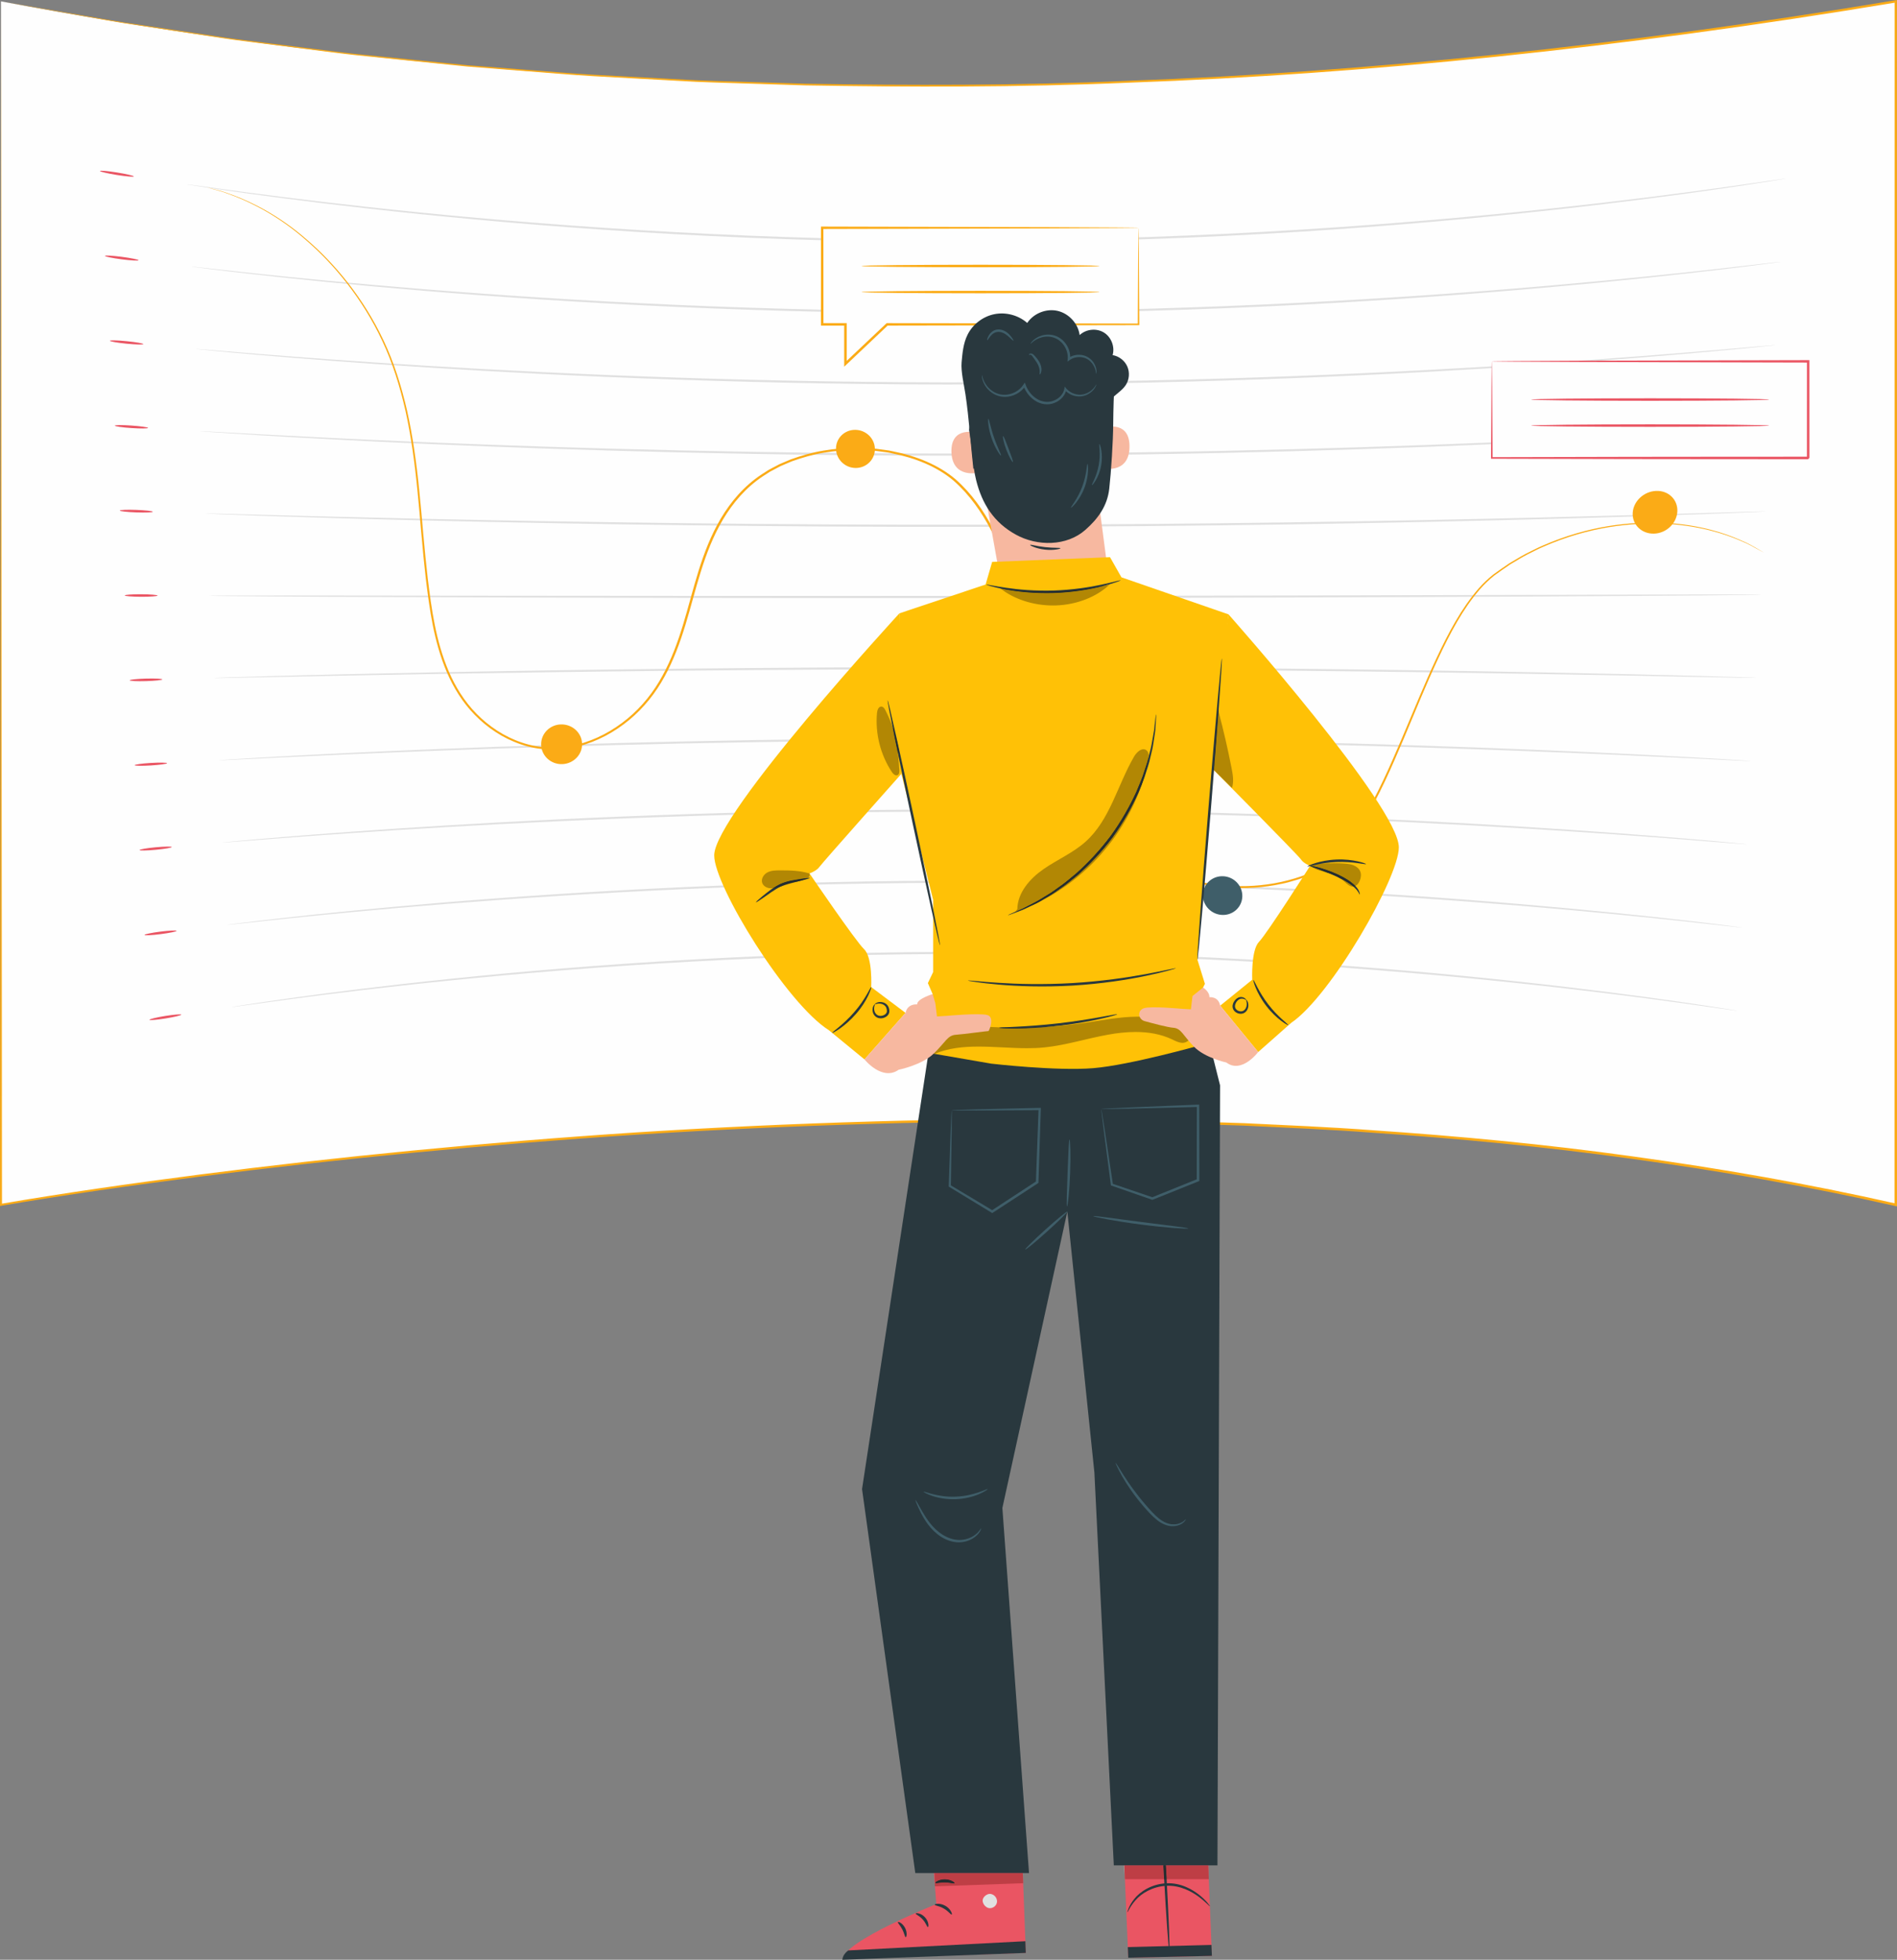 <?xml version="1.0" encoding="UTF-8"?> <!-- Creator: CorelDRAW 2020 (64-Bit) --> <svg xmlns="http://www.w3.org/2000/svg" xmlns:xlink="http://www.w3.org/1999/xlink" xmlns:xodm="http://www.corel.com/coreldraw/odm/2003" xml:space="preserve" width="139.061mm" height="143.606mm" style="shape-rendering:geometricPrecision; text-rendering:geometricPrecision; image-rendering:optimizeQuality; fill-rule:evenodd; clip-rule:evenodd" viewBox="0 0 2155.05 2225.47"><rect x="0" y="0" width="2155.05" height="2225.47" fill="#808080" stroke="none"/> <defs> <style type="text/css"> <![CDATA[ .fil1 {fill:#FEFEFE;fill-rule:nonzero} .fil9 {fill:#F7B8A0;fill-rule:nonzero} .fil4 {fill:#EA5563;fill-rule:nonzero} .fil0 {fill:#E0E0E0;fill-rule:nonzero} .fil7 {fill:#BE3E45;fill-rule:nonzero} .fil6 {fill:#B89C9C;fill-rule:nonzero} .fil12 {fill:#B5B6B5;fill-rule:nonzero} .fil3 {fill:#3F5E69;fill-rule:nonzero} .fil5 {fill:#29383E;fill-rule:nonzero} .fil8 {fill:#242C2F;fill-rule:nonzero} .fil11 {fill:#B28704;fill-rule:nonzero} .fil2 {fill:#FBAB16;fill-rule:nonzero} .fil10 {fill:#FFC106;fill-rule:nonzero} ]]> </style> </defs> <g id="Слой_x0020_1">  <path class="fil0" d="M1936.87 797.32c-1.82,-114.03 89.04,-208.28 202.54,-210.11l1.72 107.91c-54.27,0.88 -97.71,45.95 -96.84,100.47 0.88,54.52 45.73,98.15 100,97.29l1.73 107.91c-113.5,1.83 -207.32,-89.44 -209.15,-203.47z"></path> <path class="fil1" d="M1.12 1.55l0 1366.64c0,0 1209.69,-215.98 2152.5,0l0 -1366.64c-735.11,124.24 -1452.19,132 -2152.5,0z"></path> <path class="fil2" d="M1.12 1.55c1.44,0.25 13.95,2.38 40.13,6.87 13.27,2.3 29.71,5.14 49.22,8.52 19.53,3.33 42.13,7.58 67.74,11.15 25.6,3.83 54.15,8.1 85.53,12.79 7.85,1.14 15.86,2.45 24.07,3.52 8.22,1.03 16.62,2.08 25.19,3.15 17.14,2.15 34.98,4.38 53.5,6.69 18.53,2.24 37.69,4.89 57.59,7.04 19.91,2.01 40.48,4.09 61.7,6.23 21.22,2.13 43.1,4.33 65.6,6.59 22.55,1.74 45.74,3.53 69.55,5.37 23.81,1.72 48.21,4 73.27,5.39 25.07,1.35 50.73,2.73 76.99,4.14 13.13,0.71 26.41,1.42 39.83,2.14 13.42,0.65 27.01,0.9 40.73,1.37 27.45,0.84 55.46,1.71 84.04,2.58 114.32,1.78 237.66,2.34 368.75,-3.47 262.23,-9.58 555.44,-39.02 868.86,-91.36l1.54 -0.26 0 1.55c0.03,420.13 0.07,881.99 0.11,1366.64l0 1.76 -1.74 -0.38 -0.08 -0.01c-99.94,-22.58 -199.97,-39.95 -299.25,-53.6 -99.27,-13.84 -197.93,-23.07 -295.3,-29.71 -48.67,-3.66 -97.09,-5.66 -145.11,-7.99 -24.02,-0.79 -47.95,-1.58 -71.79,-2.37 -23.83,-0.86 -47.59,-0.95 -71.23,-1.46 -94.58,-1.33 -187.6,-0.95 -278.76,1.79 -91.16,2.59 -180.48,6.75 -267.71,12.25 -87.23,5.68 -172.36,12.6 -255.21,20.59 -82.83,7.99 -163.37,17.05 -241.39,27.04 -78,10.05 -153.54,20.75 -226.15,33.18l-1.32 0.22 0 -1.33c0.68,-835.51 1.11,-1357.53 1.12,-1366.64 0.01,9.11 0.44,531.13 1.12,1366.64l-1.32 -1.11c72.68,-12.48 148.22,-23.23 226.24,-33.32 78.03,-10.04 158.59,-19.15 241.45,-27.18 82.86,-8.03 168.03,-14.99 255.28,-20.7 87.27,-5.53 176.61,-9.72 267.81,-12.34 91.19,-2.78 184.25,-3.18 278.88,-1.86 23.66,0.5 47.42,0.59 71.27,1.44 23.84,0.78 47.79,1.57 71.83,2.36 48.04,2.31 96.49,4.31 145.19,7.97 97.43,6.62 196.14,15.85 295.49,29.69 99.36,13.65 199.46,31.04 299.51,53.64l0.08 0.02 -1.74 1.39c0.03,-484.65 0.07,-946.51 0.1,-1366.64l1.53 1.29c-313.54,52.26 -606.88,81.57 -869.21,90.98 -131.14,5.72 -254.53,5.07 -368.89,3.19 -28.58,-0.91 -56.61,-1.79 -84.06,-2.66 -13.73,-0.49 -27.31,-0.75 -40.75,-1.41 -13.42,-0.74 -26.7,-1.47 -39.83,-2.18 -26.26,-1.44 -51.94,-2.85 -77.01,-4.23 -25.07,-1.42 -49.47,-3.73 -73.29,-5.47 -23.8,-1.87 -46.99,-3.69 -69.55,-5.46 -22.51,-2.29 -44.38,-4.52 -65.61,-6.67 -21.22,-2.18 -41.8,-4.28 -61.71,-6.32 -19.89,-2.18 -39.06,-4.86 -57.58,-7.13 -18.51,-2.35 -36.35,-4.61 -53.49,-6.79 -8.57,-1.08 -16.97,-2.15 -25.19,-3.2 -8.22,-1.09 -16.22,-2.42 -24.07,-3.57 -31.37,-4.77 -59.92,-9.1 -85.52,-12.99 -25.66,-3.64 -48.08,-7.93 -67.54,-11.35 -19.46,-3.47 -35.87,-6.4 -49.11,-8.76 -26.3,-4.75 -38.87,-7.01 -40.31,-7.27z"></path> <path class="fil0" d="M2028.4 202.91c0.23,-0.35 -404.26,71.2 -907.64,71.94 -503.55,3.06 -908.74,-65.77 -908.5,-65.44 -0.34,-1.97 404.85,66.05 908.5,63.03 503.48,-0.8 907.97,-71.53 907.63,-69.53z"></path> <path class="fil0" d="M2022.91 297.37c0.22,-0.12 -401.92,57.69 -902.37,58.33 -500.63,2.52 -903.46,-52.97 -903.22,-52.86 -0.34,-1.74 402.5,52.93 903.23,50.45 500.56,-0.7 902.7,-57.69 902.37,-55.92z"></path> <path class="fil0" d="M2017.42 391.84c0.22,0.1 -399.58,44.17 -897.11,44.72 -497.7,1.98 -898.19,-40.18 -897.94,-40.28 -0.34,-1.52 400.15,39.82 897.95,37.87 497.64,-0.6 897.44,-43.85 897.11,-42.3z"></path> <path class="fil0" d="M2011.92 486.31c0.22,0.34 -397.23,30.65 -891.84,31.1 -494.78,1.43 -892.91,-27.38 -892.67,-27.71 -0.33,-1.3 397.8,26.7 892.68,25.3 494.72,-0.5 892.17,-30 891.83,-28.69z"></path> <path class="fil0" d="M2006.43 580.78c0.22,0.57 -394.89,17.14 -886.57,17.48 -491.86,0.89 -887.64,-14.59 -887.4,-15.14 -0.34,-1.08 395.45,13.58 887.4,12.73 491.8,-0.4 886.9,-16.16 886.57,-15.07z"></path> <path class="fil0" d="M2000.93 675.25c0.22,0.8 -392.53,3.62 -881.31,3.86 -488.93,0.35 -882.36,-1.8 -882.12,-2.58 -0.19,-0.49 127.78,-0.27 328.56,-0.04 151.14,0.16 343.54,0.33 553.57,0.2 488.87,-0.29 881.62,-2.3 881.3,-1.45z"></path> <path class="fil0" d="M1995.44 769.74c0.22,1.03 -390.19,-9.9 -876.03,-9.78 -486.01,-0.2 -877.09,10.98 -876.86,9.99 -0.33,-0.64 390.75,-12.63 876.86,-12.4 485.95,-0.19 876.36,11.56 876.03,12.19z"></path> <path class="fil0" d="M1989.94 864.22c0.11,0.64 -101.65,-5.52 -265.86,-11.68 -156.37,-5.87 -369.36,-11.73 -604.91,-11.72 -239.34,-0.37 -455.52,5.46 -612.71,11.28 -160.09,5.94 -258.99,11.87 -258.87,11.26 -0.33,-0.41 388.4,-25.74 871.58,-24.96 483.03,-0.07 871.09,25.43 870.76,25.82z"></path> <path class="fil0" d="M1984.44 958.71c0.21,1.49 -385.5,-36.95 -865.5,-37.04 -239.66,-0.65 -455.97,8.45 -612.49,17.56 -157.07,9.13 -253.94,18.26 -253.82,17.54 -0.33,-0.19 386.05,-38.85 866.31,-37.51 480.11,0.03 865.82,39.29 865.5,39.45z"></path> <path class="fil0" d="M1978.94 1053.2c0.21,1.72 -383.15,-50.47 -860.23,-50.67 -239.06,-0.93 -454.74,11.45 -610.44,23.82 -155.12,12.33 -250.71,24.66 -250.6,23.84 -0.16,0.01 92.42,-12.52 243.24,-25.06 156.22,-12.98 374.93,-25.97 617.81,-25.01 477.19,0.15 860.55,53.16 860.22,53.09z"></path> <path class="fil0" d="M1973.44 1147.7c0.21,1.95 -380.8,-64 -854.96,-64.32 -474.32,-2.41 -855.99,62.07 -855.77,60.2 -0.33,0.25 381.35,-65.06 855.77,-62.61 474.26,0.26 855.27,67.03 854.95,66.74z"></path> <path class="fil2" d="M2003.71 627.44c0,0 -2.3,-1.19 -6.71,-3.61 -4.41,-2.43 -10.84,-6.25 -20.03,-9.93 -17.98,-7.86 -46.27,-16.94 -84.83,-19.14 -19.27,-0.73 -40.98,0.04 -64.52,3.87 -23.51,3.88 -48.8,11 -74.25,22.18 -6.41,2.67 -12.56,6.13 -19.02,9.22 -6.33,3.31 -12.41,7.24 -18.77,10.9 -6.04,4.08 -12.11,8.34 -18.16,12.72 -5.77,4.65 -11.22,9.78 -16.13,15.43 -19.68,22.68 -34.07,50.23 -47.6,79.04 -13.5,28.91 -25.85,59.61 -39.2,91.2 -13.49,31.5 -27.42,64.27 -46.77,95.74 -9.85,15.56 -20.89,31.1 -35.87,43.84 -7.33,6.49 -16.2,11.7 -25.72,15.58 -4.86,1.74 -9.56,3.84 -14.64,5.14 -5,1.5 -10.02,2.99 -15.24,3.97 -20.65,4.48 -42.54,5.99 -64.51,4.21 -21.95,-1.83 -43.98,-6.67 -64.86,-14.62 -20.89,-7.91 -40.45,-19.3 -56.84,-33.83 -2.16,-1.73 -3.96,-3.73 -5.81,-5.71 -1.85,-1.97 -3.71,-3.95 -5.56,-5.93 -3.22,-4.25 -6.83,-8.31 -9.77,-12.74 -6.06,-8.75 -11.58,-17.83 -16.32,-27.25 -19.23,-37.63 -31.42,-78.21 -43.42,-119.27 -11.88,-41.13 -22.74,-83.21 -37.33,-125.03 -7.35,-20.89 -15.63,-41.73 -26.25,-61.9 -10.58,-20.11 -23.98,-39.6 -42.32,-55.72 -18.68,-15.84 -43.53,-25.79 -69.14,-30.84 -1.6,-0.34 -3.2,-0.67 -4.8,-1.01 -1.63,-0.22 -3.25,-0.45 -4.88,-0.67 -3.25,-0.43 -6.49,-0.94 -9.75,-1.3 -6.55,-0.39 -13.08,-1.15 -19.63,-0.98 -13.1,-0.32 -26.1,0.99 -38.79,3.03 -12.71,2.07 -24.9,5.61 -36.63,9.81 -2.88,1.14 -5.69,2.41 -8.53,3.6 -1.42,0.6 -2.83,1.21 -4.25,1.82 -1.35,0.7 -2.69,1.4 -4.04,2.11 -2.67,1.42 -5.35,2.83 -8.02,4.25 -2.51,1.61 -5.02,3.22 -7.52,4.82 -19.91,13.05 -34.74,30.7 -45.93,49.46 -22.46,37.95 -30.53,80.11 -42.8,120.09 -6.14,20.04 -13.37,39.77 -23.54,58.23 -10.03,18.48 -23.48,35.51 -40.23,49.37 -16.72,13.8 -36.6,24.67 -58.22,30.07 -21.56,5.53 -44.78,4.58 -65.05,-2.47 -20.38,-6.93 -37.97,-18.9 -52.02,-33.24 -14.15,-14.35 -24.4,-31.32 -31.92,-48.75 -14.96,-35.15 -19.57,-71.63 -23.84,-106.08 -3.99,-34.61 -6.27,-67.91 -9.46,-99.66 -3.1,-31.76 -7.27,-62.04 -13.56,-90.58 -6.48,-28.51 -14.94,-55.33 -26.41,-79.65 -22.82,-48.76 -55.29,-87.45 -86.52,-114.45 -31.22,-27.47 -61.41,-42.18 -81.65,-50.09 -5.15,-1.85 -9.65,-3.67 -13.58,-4.95 -3.95,-1.09 -7.27,-2.01 -9.96,-2.76 -5.35,-1.5 -8.09,-2.34 -8.09,-2.34 0,0 2.75,0.66 8.12,2.07 2.7,0.72 6.04,1.6 10,2.64 3.94,1.25 8.48,3.01 13.65,4.84 20.35,7.77 50.75,22.41 82.23,49.89 31.49,27.02 64.23,65.8 87.31,114.72 11.61,24.43 20.16,51.35 26.73,79.92 6.38,28.61 10.62,58.94 13.79,90.72 3.25,31.78 5.59,65.05 9.63,99.58 4.3,34.38 8.98,70.7 23.84,105.44 7.46,17.24 17.6,33.94 31.53,48.05 13.84,14.09 31.16,25.83 51.09,32.59 19.85,6.87 42.44,7.79 63.52,2.38 21.13,-5.28 40.66,-15.96 57.1,-29.56 16.49,-13.66 29.7,-30.4 39.61,-48.71 10.06,-18.27 17.22,-37.86 23.32,-57.85 12.21,-39.85 20.23,-82.21 42.91,-120.59 11.31,-18.99 26.34,-36.91 46.64,-50.23 2.55,-1.64 5.11,-3.27 7.66,-4.91 2.72,-1.44 5.44,-2.89 8.16,-4.33 1.37,-0.72 2.74,-1.43 4.11,-2.15 1.44,-0.61 2.88,-1.23 4.32,-1.84 2.89,-1.22 5.75,-2.5 8.68,-3.66 11.93,-4.26 24.32,-7.86 37.23,-9.97 12.89,-2.07 26.1,-3.4 39.41,-3.08 6.66,-0.16 13.29,0.61 19.96,1.01 3.31,0.37 6.6,0.88 9.91,1.32 1.65,0.22 3.31,0.45 4.96,0.68 1.63,0.34 3.26,0.68 4.88,1.02 26.03,5.13 51.39,15.26 70.56,31.5 18.73,16.45 32.23,36.17 42.89,56.43 10.68,20.31 19,41.24 26.36,62.18 14.62,41.95 25.45,84.06 37.3,125.16 11.95,41.03 24.11,81.52 43.17,118.9 4.7,9.35 10.16,18.35 16.14,27.01 2.9,4.37 6.45,8.37 9.62,12.56 1.82,1.94 3.64,3.88 5.46,5.83 1.81,1.94 3.58,3.91 5.69,5.61 16.03,14.23 35.36,25.53 55.93,33.33 20.6,7.85 42.35,12.65 64.03,14.47 21.7,1.77 43.32,0.29 63.7,-4.12 20.25,-4.6 40.14,-11.27 54.58,-24.15 14.71,-12.48 25.71,-27.87 35.5,-43.31 19.27,-31.25 33.24,-63.94 46.77,-95.39 13.4,-31.53 25.8,-62.23 39.38,-91.17 13.62,-28.84 28.09,-56.46 48.05,-79.36 4.98,-5.71 10.53,-10.91 16.42,-15.63 6.12,-4.42 12.23,-8.69 18.34,-12.79 6.42,-3.67 12.55,-7.62 18.93,-10.94 6.51,-3.09 12.71,-6.56 19.17,-9.23 25.65,-11.19 51.09,-18.29 74.73,-22.12 23.68,-3.78 45.47,-4.48 64.81,-3.67 38.71,2.36 67.01,11.64 84.95,19.68 9.16,3.76 15.55,7.68 19.92,10.19 4.37,2.51 6.55,3.86 6.55,3.86z"></path> <path class="fil3" d="M1411.31 1017.93c-0.3,12.18 -10.56,21.58 -22.9,21.04 -12.36,-0.54 -22.16,-10.73 -21.91,-22.83 0.26,-12.09 10.51,-21.56 22.91,-21.11 12.41,0.45 22.21,10.73 21.9,22.9z"></path> <path class="fil2" d="M993.9 509.94c0.07,11.94 -9.74,21.56 -21.91,21.47 -12.17,-0.09 -22.14,-9.89 -22.26,-21.86 -0.12,-11.97 9.69,-21.56 21.91,-21.43 12.22,0.12 22.18,9.88 22.26,21.82z"></path> <path class="fil2" d="M1905.5 580.9c-0.73,13.52 -12.63,24.76 -26.61,25.08 -13.97,0.33 -24.75,-10.19 -24.08,-23.47 0.67,-13.28 12.59,-24.5 26.61,-25.05 14.02,-0.56 24.8,9.93 24.08,23.45z"></path> <path class="fil2" d="M661.27 844.5c0.37,12.39 -9.73,22.78 -22.54,23.23 -12.82,0.44 -23.55,-9.32 -23.97,-21.85 -0.42,-12.52 9.67,-22.94 22.53,-23.26 12.86,-0.32 23.6,9.48 23.97,21.88z"></path> <path class="fil4" d="M152.03 200.31c0.04,0.78 -8.53,0.08 -19.14,-1.61 -10.61,-1.69 -19.25,-3.73 -19.3,-4.53 -0.04,-0.79 8.52,-0.03 19.14,1.67 10.62,1.7 19.26,3.68 19.31,4.47z"></path> <path class="fil4" d="M157.43 295.52c0.04,0.78 -8.48,0.34 -19.03,-1.02 -10.55,-1.36 -19.15,-3.12 -19.19,-3.92 -0.04,-0.79 8.47,-0.31 19.03,1.06 10.55,1.37 19.15,3.09 19.2,3.88z"></path> <path class="fil4" d="M162.83 390.72c0.04,0.78 -8.43,0.6 -18.92,-0.42 -10.49,-1.03 -19.04,-2.53 -19.08,-3.32 -0.05,-0.8 8.42,-0.58 18.91,0.46 10.49,1.03 19.04,2.49 19.08,3.28z"></path> <path class="fil4" d="M168.22 485.92c0.05,0.79 -8.37,0.87 -18.81,0.17 -10.43,-0.69 -18.92,-1.91 -18.97,-2.71 -0.05,-0.79 8.37,-0.85 18.8,-0.14 10.43,0.71 18.93,1.9 18.97,2.68z"></path> <path class="fil4" d="M173.62 581.12c0.04,0.78 -8.33,1.13 -18.7,0.76 -10.37,-0.37 -18.81,-1.31 -18.86,-2.11 -0.05,-0.79 8.32,-1.13 18.69,-0.75 10.37,0.38 18.81,1.31 18.86,2.1z"></path> <path class="fil4" d="M179.02 676.32c0.04,0.78 -8.28,1.39 -18.58,1.36 -10.31,-0.04 -18.7,-0.71 -18.75,-1.5 -0.04,-0.8 8.27,-1.41 18.58,-1.36 10.31,0.05 18.7,0.72 18.75,1.5z"></path> <path class="fil4" d="M184.41 771.51c0.04,0.78 -8.23,1.65 -18.47,1.95 -10.25,0.3 -18.59,-0.11 -18.63,-0.9 -0.05,-0.8 8.21,-1.67 18.47,-1.96 10.24,-0.28 18.59,0.13 18.64,0.91z"></path> <path class="fil4" d="M189.81 866.69c0.04,0.78 -8.18,1.91 -18.36,2.54 -10.19,0.62 -18.47,0.5 -18.52,-0.29 -0.04,-0.8 8.17,-1.95 18.36,-2.56 10.18,-0.61 18.48,-0.46 18.52,0.32z"></path> <path class="fil4" d="M195.2 961.87c0.04,0.78 -8.13,2.18 -18.25,3.13 -10.12,0.95 -18.36,1.1 -18.41,0.31 -0.04,-0.79 8.12,-2.23 18.25,-3.16 10.12,-0.94 18.37,-1.06 18.42,-0.27z"></path> <path class="fil4" d="M200.59 1057.05c0.04,0.79 -8.08,2.44 -18.14,3.72 -10.06,1.29 -18.25,1.71 -18.3,0.91 -0.05,-0.79 8.07,-2.49 18.13,-3.77 10.06,-1.27 18.26,-1.65 18.3,-0.87z"></path> <path class="fil4" d="M205.98 1152.23c0.04,0.78 -8.03,2.69 -18.03,4.31 -10,1.61 -18.14,2.31 -18.19,1.51 -0.04,-0.79 8.02,-2.77 18.02,-4.37 10,-1.6 18.15,-2.24 18.19,-1.45z"></path> <polygon class="fil1" points="1293.41,258.66 934.02,258.66 934.02,368.35 960.44,368.35 960.44,413.12 1007.81,368.35 1293.41,368.35 "></polygon> <path class="fil2" d="M1293.41 258.66c0.03,-0.03 0.05,0.58 0.09,1.8 0.02,1.35 0.06,3.17 0.1,5.49 0.05,5.02 0.12,12.22 0.21,21.48 0.12,19.01 0.29,46.49 0.49,80.92l0.01 0.88 -0.9 0c-70.51,0.13 -170.63,0.31 -285.6,0.51l0.96 -0.38c-15.12,14.3 -31.08,29.4 -47.35,44.79l-2.39 2.26 0 -3.3c0,-12.68 0,-26.22 -0.01,-39.88 0,-1.64 0,-3.29 0,-4.89l1.42 1.43c-8.9,0 -17.7,-0 -26.42,-0l-1.42 0 0 -1.42c0.02,-38.18 0.04,-75.05 0.05,-109.69l0 -1.37 1.37 0c104.21,0.26 194.17,0.49 258.23,0.65 31.74,0.16 57.06,0.29 74.59,0.38 8.55,0.07 15.19,0.13 19.83,0.17 2.15,0.03 3.82,0.07 5.08,0.09 1.13,0.02 1.69,0.06 1.66,0.08 -0.03,0.03 -0.65,0.06 -1.83,0.09 -1.3,0.02 -3.02,0.05 -5.24,0.08 -4.71,0.04 -11.44,0.1 -20.12,0.17 -17.6,0.09 -43.02,0.22 -74.9,0.38 -63.83,0.16 -153.47,0.38 -257.3,0.64l1.36 -1.37c0.02,34.65 0.04,71.51 0.06,109.69l-1.42 -1.42c8.72,0 17.53,0 26.42,0l1.43 0 0 1.42c0,1.6 0,3.25 0,4.89 0,13.66 0,27.2 -0,39.88l-2.39 -1.03c16.28,-15.38 32.26,-30.47 47.38,-44.75l0.41 -0.38 0.55 0c114.97,0.21 215.08,0.38 285.6,0.51l-0.89 0.89c0.21,-34.2 0.37,-61.5 0.49,-80.39 0.09,-9.35 0.17,-16.61 0.21,-21.68 0.04,-2.39 0.07,-4.26 0.1,-5.65 0.03,-1.28 0.06,-1.95 0.09,-1.98z"></path> <path class="fil2" d="M1249.01 302.05c0,0.79 -60.5,1.42 -135.11,1.42 -74.65,0 -135.13,-0.63 -135.13,-1.42 0,-0.79 60.49,-1.43 135.13,-1.43 74.61,0 135.11,0.64 135.11,1.43z"></path> <path class="fil2" d="M1249.01 331.64c0,0.79 -60.5,1.42 -135.11,1.42 -74.65,0 -135.13,-0.63 -135.13,-1.42 0,-0.79 60.49,-1.42 135.13,-1.42 74.61,0 135.11,0.63 135.11,1.42z"></path> <polygon class="fil1" points="1694.75,410.33 1694.75,520.02 2054.14,520.02 2054.14,410.33 "></polygon> <path class="fil4" d="M1694.75 410.33c-0.03,-0.03 0.54,-0.06 1.68,-0.09 1.27,-0.02 2.96,-0.05 5.13,-0.09 4.69,-0.04 11.39,-0.1 20,-0.18 17.68,-0.09 43.16,-0.22 75.01,-0.39 64.3,-0.16 154.26,-0.38 257.57,-0.64l1.38 0 0 1.39c0.02,34.83 0.03,71.72 0.04,109.66 -2.84,2.89 -0.85,0.8 -1.51,1.45l-13.45 0c-4.51,0 -9,-0.01 -13.47,-0.01 -8.95,0 -17.83,0 -26.63,-0 -17.61,-0.01 -34.93,-0.02 -51.88,-0.03 -33.91,-0.03 -66.38,-0.07 -96.96,-0.1 -61.11,-0.14 -114.63,-0.27 -156.9,-0.37l-0.91 -0 0.01 -0.9c0.21,-34.57 0.38,-62.05 0.5,-81.04 0.09,-9.24 0.17,-16.41 0.22,-21.41 0.04,-2.31 0.07,-4.11 0.09,-5.46 0.03,-1.22 0.07,-1.82 0.09,-1.79 0.03,0.03 0.06,0.69 0.09,1.96 0.03,1.39 0.06,3.25 0.1,5.63 0.05,5.05 0.13,12.28 0.22,21.61 0.11,18.86 0.29,46.16 0.5,80.5l-0.91 -0.91c42.27,-0.11 95.79,-0.23 156.9,-0.37 30.58,-0.03 63.05,-0.07 96.96,-0.1 16.95,-0.01 34.27,-0.02 51.88,-0.03 8.8,-0.01 17.68,-0.01 26.63,-0.01 4.47,0 8.96,0 13.47,0l13.45 0c-0.61,0.63 1.52,-1.4 -1.34,1.4 0.02,-37.95 0.03,-74.84 0.04,-109.66l1.38 1.38c-102.92,-0.25 -192.56,-0.48 -256.61,-0.63 -31.99,-0.16 -57.58,-0.29 -75.33,-0.39 -8.74,-0.08 -15.54,-0.14 -20.3,-0.18 -2.23,-0.04 -3.97,-0.07 -5.29,-0.09 -1.2,-0.03 -1.83,-0.06 -1.86,-0.09z"></path> <path class="fil4" d="M2009.76 453.71c0,0.79 -60.5,1.42 -135.12,1.42 -74.64,0 -135.13,-0.63 -135.13,-1.42 0,-0.79 60.49,-1.43 135.13,-1.43 74.62,0 135.12,0.64 135.12,1.43z"></path> <path class="fil4" d="M2009.76 483.3c0,0.79 -60.5,1.42 -135.12,1.42 -74.64,0 -135.13,-0.63 -135.13,-1.42 0,-0.78 60.49,-1.42 135.13,-1.42 74.62,0 135.12,0.64 135.12,1.42z"></path> <polygon class="fil4" points="1274.26,2047.19 1281.73,2223.18 1376.76,2221.05 1369.64,2044.71 "></polygon> <path class="fil5" d="M1328.39 2215.49c0.8,-0.04 -0.68,-38.59 -3.29,-86.07 -2.61,-47.51 -5.37,-85.97 -6.16,-85.93 -0.79,0.04 0.68,38.58 3.29,86.08 2.61,47.49 5.37,85.96 6.16,85.91z"></path> <polygon class="fil5" points="1281.21,2211.05 1376.26,2208.6 1376.76,2221.05 1281.73,2223.18 "></polygon> <path class="fil5" d="M1374.49 2164.69c0.14,-0.11 -0.74,-1.48 -2.61,-3.73 -1.87,-2.25 -4.81,-5.32 -8.88,-8.65 -4.07,-3.31 -9.33,-6.87 -15.81,-9.58 -6.42,-2.75 -14.19,-4.55 -22.37,-4.09 -16.42,0.79 -29.86,9.47 -36.28,17.8 -3.34,4.12 -5.35,7.94 -6.47,10.64 -1.1,2.73 -1.47,4.31 -1.31,4.37 0.54,0.26 2.53,-6.06 9.32,-13.69 6.56,-7.64 19.32,-15.5 34.9,-16.27 15.53,-0.81 28.69,6.44 36.77,12.41 8.24,6.11 12.35,11.13 12.74,10.78z"></path> <polygon class="fil6" points="1277.94,2133.89 1276.56,2118.29 1277.28,2118.29 "></polygon> <path class="fil7" d="M1373.24 2133.94l-47.9 0c-0.08,-1.5 -0.16,-3 -0.25,-4.51 -0.21,-3.78 -0.42,-7.49 -0.62,-11.14l48.14 0 0.63 15.65zm-50.77 0l-44.52 0 -0 -0.05 -0.66 -15.6 44.34 0c0.19,3.7 0.4,7.46 0.61,11.29 0.08,1.47 0.16,2.91 0.24,4.36z"></path> <path class="fil8" d="M1325.34 2133.94l-2.87 0c-0.08,-1.45 -0.16,-2.89 -0.24,-4.36 -0.21,-3.83 -0.42,-7.59 -0.61,-11.29l2.85 0c0.21,3.65 0.42,7.36 0.62,11.14 0.09,1.51 0.17,3.02 0.25,4.51z"></path> <path class="fil4" d="M1055.29 2055.33l8.41 106.89c0,0 -105.38,42.19 -105.75,62.1l207.39 -6.62 -6.27 -167.08 -103.78 4.71z"></path> <path class="fil0" d="M1126.22 2150.91c4.1,0.93 7.09,5.37 6.33,9.5 -0.77,4.14 -5.25,7.22 -9.36,6.35 -4.11,-0.86 -7.87,-6.07 -6.65,-10.1 1.22,-4.02 6.69,-7.35 10.47,-5.53l-0.79 -0.23z"></path> <path class="fil5" d="M1165.35 2217.69l-0.5 -13.3 -201.16 10.46c0,0 -6.44,4.34 -6.72,10.62l208.38 -7.78z"></path> <path class="fil5" d="M1061.84 2162.98c0.08,1.02 5.21,1.26 10.38,4.34 5.25,2.94 8.03,7.25 8.95,6.81 0.93,-0.24 -0.85,-6.29 -7.17,-9.89 -6.29,-3.67 -12.42,-2.18 -12.16,-1.25z"></path> <path class="fil5" d="M1040.27 2172.99c-0.19,1 4.31,2.55 7.97,6.72 3.78,4.07 4.85,8.71 5.87,8.62 0.96,0.13 1.41,-5.9 -3.23,-11 -4.6,-5.15 -10.63,-5.31 -10.61,-4.34z"></path> <path class="fil5" d="M1028.92 2199.8c0.94,0.18 2.14,-4.99 -0.72,-10.47 -2.82,-5.51 -7.73,-7.51 -8.13,-6.64 -0.55,0.86 2.68,3.74 4.97,8.28 2.39,4.48 2.87,8.78 3.88,8.84z"></path> <path class="fil5" d="M1062.63 2138.23c0.27,0.54 2,0.2 4.55,-0.14 1.78,-0.24 3.96,-0.47 6.34,-0.41 5.8,0.03 10.38,1.78 10.87,0.88 0.56,-0.77 -3.99,-4.36 -10.82,-4.44 -6.82,-0.13 -11.48,3.33 -10.95,4.11z"></path> <path class="fil5" d="M1057.92 2115.32c0.01,0.43 4.08,0.89 10.49,-0.5 3.19,-0.69 6.93,-1.91 10.82,-3.84 1.95,-0.97 3.93,-2.12 5.89,-3.46 0.94,-0.66 2.05,-1.33 3.06,-2.6 1.09,-1.11 1.61,-3.85 0.24,-5.46 -1.14,-1.57 -3.07,-2.17 -4.58,-2.14 -1.54,0.02 -2.78,0.38 -3.91,0.71 -2.31,0.67 -4.46,1.53 -6.42,2.52 -3.93,1.99 -7.07,4.43 -9.4,6.76 -4.66,4.7 -6.16,8.59 -5.8,8.78 0.48,0.32 2.7,-2.99 7.49,-6.91 2.39,-1.95 5.46,-4 9.13,-5.66 1.84,-0.83 3.83,-1.56 5.94,-2.12 2.19,-0.68 4.08,-0.77 4.69,0.19 0.22,0.37 0.26,0.52 -0.18,1.19 -0.45,0.62 -1.33,1.24 -2.25,1.9 -1.8,1.29 -3.62,2.42 -5.4,3.41 -3.58,1.97 -7.01,3.35 -9.97,4.32 -5.92,1.92 -9.86,2.37 -9.82,2.92z"></path> <path class="fil5" d="M1059.31 2116.73c0.37,0.14 2.24,-3.61 2.33,-10.24 0.03,-3.3 -0.48,-7.26 -1.92,-11.42 -0.73,-2.07 -1.7,-4.19 -2.94,-6.25 -1.32,-2.01 -2.93,-4.72 -6.91,-5.01 -2.07,0.02 -3.72,1.71 -4.25,3.11 -0.63,1.45 -0.72,2.67 -0.91,3.89 -0.28,2.47 -0.13,4.86 0.29,7.06 0.85,4.43 2.83,8.06 4.94,10.64 4.32,5.25 8.64,6.29 8.71,5.94 0.32,-0.53 -3.33,-2.35 -6.68,-7.43 -1.65,-2.5 -3.17,-5.83 -3.73,-9.71 -0.29,-1.93 -0.35,-3.99 -0.07,-6.07 0.23,-2.24 0.99,-4.07 1.83,-3.88 1.04,-0.06 2.88,1.54 3.81,3.28 1.16,1.83 2.09,3.71 2.84,5.57 1.47,3.72 2.2,7.32 2.48,10.37 0.55,6.13 -0.38,10.01 0.18,10.14z"></path> <polygon class="fil6" points="1162.38,2138.56 1161.95,2127.01 1162.07,2127.01 "></polygon> <path class="fil7" d="M1062.12 2142.09l-0.53 -15.08 100.36 0 0.43 11.55 -100.26 3.53zm10.65 -4.42c0.25,0 0.5,0 0.75,0.01 4.62,0.02 8.46,1.14 10.09,1.14 0.42,0 0.68,-0.07 0.79,-0.26 0.56,-0.77 -3.99,-4.36 -10.82,-4.44 -0.13,0 -0.26,0 -0.39,0 -6.61,0 -11.08,3.34 -10.56,4.11 0.1,0.2 0.42,0.29 0.9,0.29 0.8,0 2.07,-0.21 3.66,-0.43 1.59,-0.21 3.5,-0.42 5.59,-0.42z"></path> <path class="fil8" d="M1083.61 2138.81c-1.63,0 -5.47,-1.11 -10.09,-1.14 -0.25,-0.01 -0.5,-0.01 -0.75,-0.01 -2.09,0 -4,0.21 -5.59,0.42 -1.59,0.21 -2.86,0.43 -3.66,0.43 -0.48,0 -0.79,-0.08 -0.9,-0.29 -0.52,-0.77 3.95,-4.11 10.56,-4.11 0.13,0 0.26,0 0.39,0 6.83,0.08 11.38,3.67 10.82,4.44 -0.1,0.18 -0.37,0.26 -0.79,0.26z"></path> <path class="fil9" d="M1141.32 685.36l121.84 -1.56 -13.6 -103.74c0,0 8.33,-1.78 8.88,-46.92 0.56,-45.14 2.63,-121.82 2.63,-121.82 -52.25,-22.45 -112.56,-14.87 -157.62,19.81l-6.69 5.15 44.56 249.08z"></path> <path class="fil9" d="M1110.91 491.79c-0.77,-0.33 -31.01,-9.17 -30.03,21.68 0.98,30.86 31.76,23.5 31.79,22.62 0.02,-0.89 -1.76,-44.3 -1.76,-44.3z"></path> <path class="fil9" d="M1255.84 485.35c0.77,-0.33 28.27,-7.75 27.29,23.11 -0.99,30.86 -31.76,23.5 -31.79,22.62 -0.03,-0.89 4.5,-45.73 4.5,-45.73z"></path> <path class="fil5" d="M1100.91 488.35c4.6,25.85 3.7,39.44 7.97,56.71 6.75,27.33 20.32,48.29 44.94,61.93 24.62,13.65 57.92,13.4 79.07,-5.18 14.68,-12.89 25.08,-27.46 27.26,-46.87 2.18,-19.42 4.36,-53.79 4.49,-73.32 0.25,-35.23 2.61,-68.91 2.61,-68.91l-100.65 -18.22 -57.28 34.06 -8.41 59.8z"></path> <path class="fil5" d="M1204.73 622.57c0.15,0.72 -7.76,2.68 -17.64,1.56 -9.88,-1.06 -17.18,-4.7 -16.88,-5.36 0.3,-0.78 7.74,1.56 17.19,2.56 9.44,1.08 17.21,0.43 17.33,1.25z"></path> <path class="fil5" d="M1105.77 532.3c-2.95,-26.5 -4.86,-56.8 -9.01,-84.73 -1.55,-10.49 -5.29,-25.6 -4.35,-36.15 0.93,-10.6 1.95,-21.47 6.62,-31.04 5.85,-11.99 17.51,-20.98 30.59,-23.61 13.08,-2.63 27.3,1.17 37.34,9.96 7.32,-10.96 21.71,-16.66 34.55,-13.69 12.84,2.97 23.26,14.42 25.02,27.47 7.16,-6.81 18.98,-8.09 27.43,-2.96 8.45,5.13 12.76,16.21 10.02,25.7 7.23,1.2 13.71,6.23 16.66,12.93 2.95,6.7 2.29,14.88 -1.7,21.02 -4.66,7.18 -13.07,11.13 -18.21,17.98 -5.92,7.88 -6.56,19.36 -1.55,27.85l-153.4 49.27z"></path> <path class="fil3" d="M1245.54 436.56c0.09,0.04 -0.15,1.1 -1.12,2.9 -0.97,1.77 -2.74,4.29 -5.85,6.58 -3.05,2.26 -7.6,4.31 -13.09,4.15 -5.4,-0.13 -11.62,-2.44 -16.13,-7.57l2.12 -0.58c-1.07,6.66 -6.41,12.74 -13.46,15.44 -7.02,3.03 -16,1.84 -22.69,-2.86 -6.22,-4.19 -10.5,-10.39 -12.77,-16.74l2.44 0.28c-5.47,8.29 -14.71,12.34 -22.79,12.5 -8.28,0.24 -15.07,-3.67 -19.17,-7.84 -4.22,-4.23 -6.12,-8.73 -6.94,-11.8 -0.81,-3.12 -0.71,-4.89 -0.58,-4.89 0.21,-0.03 0.43,1.69 1.48,4.6 1.06,2.88 3.13,7.03 7.25,10.83 4.05,3.75 10.37,7.12 17.89,6.73 7.38,-0.28 15.77,-4.17 20.56,-11.61l1.49 -2.31 0.95 2.59c2.14,5.82 6.13,11.52 11.77,15.31 6.13,4.24 13.85,5.29 20.14,2.66 6.33,-2.37 11.03,-7.65 12.05,-13.33l0.45 -2.56 1.67 1.98c3.89,4.61 9.47,6.88 14.37,7.15 4.95,0.31 9.21,-1.36 12.19,-3.32 6.06,-4.1 7.43,-8.57 7.78,-8.3z"></path> <path class="fil3" d="M1245.36 424.32c-0.5,0.11 0.1,-5.04 -4.31,-11.24 -2.18,-2.98 -5.75,-6.01 -10.57,-7.11 -4.75,-1.15 -10.67,-0.43 -15.35,2.93l-2.45 1.75 0.26 -3.02c0.24,-2.88 -0.1,-5.92 -1.03,-8.87 -2.14,-6.59 -6.95,-11.91 -12.38,-14.41 -5.44,-2.6 -11.25,-2.47 -15.69,-1.38 -9.14,2.38 -12.73,7.84 -13.08,7.38 -0.12,-0.08 0.57,-1.46 2.5,-3.43 1.95,-1.92 5.26,-4.39 10.05,-5.86 4.72,-1.43 11.09,-1.84 17.3,0.93 6.18,2.68 11.59,8.53 13.99,15.91 1.04,3.3 1.41,6.74 1.1,9.99l-2.19 -1.26c5.51,-3.86 12.23,-4.5 17.57,-3.04 5.45,1.43 9.32,5.06 11.48,8.45 2.2,3.44 2.91,6.7 3.08,8.88 0.16,2.2 -0.14,3.39 -0.27,3.38z"></path> <path class="fil3" d="M1181.17 425.23c-0.39,-0.18 0.08,-1.76 -0.08,-4.24 -0.15,-2.49 -1.1,-5.81 -3.16,-9.11 -2.02,-3.19 -4.42,-6.45 -5.81,-8.18 -1.55,-1.59 -3,-0.49 -3.21,-0.63 -0.16,-0.05 -0.16,-0.68 0.66,-1.25 0.74,-0.55 2.44,-0.67 3.79,0.32 1.35,0.96 2.27,2.18 3.47,3.51 1.16,1.36 2.41,2.94 3.52,4.77 2.28,3.64 3.14,7.78 2.73,10.64 -0.38,2.9 -1.61,4.34 -1.91,4.17z"></path> <path class="fil3" d="M1121.47 386.43c-0.32,-0.11 -0.01,-2.39 1.88,-5.63 0.98,-1.57 2.39,-3.42 4.59,-4.83 2.16,-1.45 5.21,-2.23 8.18,-1.79 6.07,0.87 10.01,4.94 12.22,7.66 2.26,2.85 3.28,4.81 3,5.05 -0.31,0.26 -1.92,-1.29 -4.45,-3.69 -2.52,-2.33 -6.23,-5.55 -11.13,-6.23 -4.91,-0.77 -8.72,2.37 -10.78,4.98 -2.12,2.65 -3.11,4.65 -3.51,4.48z"></path> <path class="fil3" d="M1137.15 517.28c-0.6,0.42 -6.6,-7.86 -10.64,-19.68 -4.1,-11.81 -4.45,-22.02 -3.72,-22.06 0.82,-0.1 2.41,9.69 6.39,21.15 3.9,11.47 8.68,20.17 7.97,20.6z"></path> <path class="fil3" d="M1150.65 524.69c-0.68,0.33 -4.37,-5.8 -7.47,-14.02 -3.11,-8.22 -4.4,-15.26 -3.67,-15.46 0.77,-0.21 3.24,6.38 6.31,14.46 3.04,8.09 5.54,14.68 4.83,15.02z"></path> <path class="fil3" d="M1235.44 526.79c0.67,-0.15 2.08,12.64 -3.47,27.12 -5.42,14.53 -14.94,23.2 -15.34,22.63 -0.68,-0.56 7.54,-9.72 12.7,-23.63 5.33,-13.84 5.23,-26.15 6.11,-26.12z"></path> <path class="fil3" d="M1248.96 504.28c0.62,-0.32 4.54,10.69 1.97,24.43 -2.43,13.77 -9.98,22.69 -10.45,22.17 -0.74,-0.45 5.39,-9.63 7.68,-22.68 2.47,-13.01 -0.05,-23.76 0.81,-23.92z"></path> <polygon class="fil5" points="1212.52,1375.86 1243.26,1672.12 1265.32,2118.29 1383.06,2118.29 1386.03,1232.46 1370.43,1170.44 1054.81,1195.55 979.31,1690.96 1039.8,2127.01 1168.99,2127.01 1138.73,1712.4 "></polygon> <path class="fil3" d="M1212.52 1375.86c0.54,0.6 -9.71,10.71 -22.9,22.59 -13.19,11.88 -24.32,21.02 -24.87,20.41 -0.53,-0.6 9.72,-10.71 22.91,-22.59 13.19,-11.87 24.32,-21.01 24.86,-20.41z"></path> <path class="fil3" d="M1212.18 1369.93c-0.8,-0.07 -0.12,-17.07 0.62,-38.03 0.82,-20.97 1.4,-37.97 2.2,-37.97 0.81,-0.01 1.54,17.06 0.72,38.08 -0.74,21.03 -2.73,38 -3.54,37.93z"></path> <path class="fil3" d="M1251.11 1259.35c-0.05,-0.04 0.59,-0.11 1.89,-0.21 1.55,-0.09 3.47,-0.21 5.81,-0.34 5.5,-0.27 13,-0.63 22.34,-1.09 19.78,-0.82 47.3,-1.98 79.82,-3.33l1.36 -0.05 0 1.37c0.04,24.9 0.09,53.09 0.14,82.87l-0.01 1.6 0 0.98 -0.91 0.37c-18.08,7.24 -35.51,14.22 -51.93,20.8l-0.49 0.2 -0.49 -0.18c-16.43,-5.71 -31.85,-11.06 -45.91,-15.95l-0.72 -0.24 -0.09 -0.73c-3.36,-25.86 -6.16,-47.4 -8.16,-62.85 -0.89,-7.21 -1.59,-12.98 -2.11,-17.29 -0.46,-3.94 -0.66,-6 -0.57,-5.92 0.05,0.04 0.18,0.62 0.37,1.69 0.22,1.27 0.48,2.82 0.79,4.67 0.69,4.35 1.61,10.2 2.77,17.49 2.3,15.22 5.5,36.42 9.33,61.87l-0.81 -0.98c14.1,4.78 29.55,10.03 46.02,15.62l-0.97 0.03c16.4,-6.61 33.81,-13.63 51.87,-20.92l-0.91 1.36 0 -1.6c0.05,-29.78 0.1,-57.97 0.15,-82.87l1.36 1.32c-32.17,0.79 -59.39,1.47 -78.96,1.95 -9.48,0.17 -17.1,0.31 -22.68,0.41 -2.46,0.02 -4.48,0.04 -6.11,0.05 -1.4,0 -2.16,-0.02 -2.21,-0.07z"></path> <path class="fil3" d="M1081.16 1260.79c-0.05,-0.05 0.53,-0.1 1.7,-0.17 1.41,-0.06 3.14,-0.14 5.24,-0.23 4.99,-0.15 11.75,-0.37 20.19,-0.62 17.94,-0.42 42.98,-1 72.81,-1.69l1.34 -0.03 -0.04 1.35c-0.79,24.6 -1.7,52.95 -2.67,83.13l-0.03 0.76 -0.63 0.42c-2.67,1.74 -5.54,3.62 -8.42,5.51 -14.79,9.64 -29.12,18.98 -42.69,27.83l-0.75 0.49 -0.75 -0.46c-17.34,-10.57 -33.51,-20.41 -48.09,-29.29l-0.61 -0.37 0.03 -0.7c0.91,-25.83 1.66,-47.33 2.2,-62.77 0.31,-7.2 0.56,-12.97 0.74,-17.25 0.2,-3.94 0.34,-5.98 0.43,-5.89 0.04,0.05 0.08,0.62 0.09,1.7 0.01,1.28 0.01,2.83 0.02,4.68 -0.03,4.36 -0.07,10.22 -0.13,17.53 -0.23,15.26 -0.55,36.53 -0.93,62.06l-0.59 -1.07c14.63,8.78 30.87,18.52 48.28,28.96l-1.5 0.03c13.56,-8.88 27.86,-18.25 42.63,-27.91 2.89,-1.89 5.75,-3.77 8.43,-5.51l-0.67 1.17c1.1,-30.18 2.14,-58.52 3.03,-83.12l1.3 1.32c-29.51,0.16 -54.26,0.29 -72.02,0.39 -8.57,-0.02 -15.43,-0.03 -20.49,-0.04 -2.2,-0.03 -4.01,-0.05 -5.49,-0.07 -1.26,-0.03 -1.94,-0.08 -1.98,-0.13z"></path> <path class="fil3" d="M1349.87 1395c-0.04,0.39 -6.13,0.24 -15.96,-0.5 -9.82,-0.73 -23.37,-2.07 -38.27,-4 -14.91,-1.94 -28.35,-4.1 -38.04,-5.9 -9.69,-1.8 -15.62,-3.2 -15.56,-3.59 0.07,-0.4 6.13,0.27 15.88,1.55 10.7,1.41 23.71,3.14 38.09,5.04 14.39,1.83 27.41,3.48 38.12,4.84 9.75,1.26 15.78,2.15 15.75,2.56z"></path> <path class="fil3" d="M1347.14 1725.26c0.12,0.06 -0.48,1.7 -2.78,3.74 -2.28,1.97 -6.52,4.08 -12.04,4.08 -5.54,0.19 -12,-2.36 -17.59,-6.75 -5.65,-4.39 -10.75,-10.16 -16.03,-16.21 -10.51,-12.21 -18.6,-24.41 -23.84,-33.55 -5.23,-9.16 -7.78,-15.17 -7.45,-15.33 0.38,-0.2 3.58,5.45 9.21,14.25 5.65,8.79 13.9,20.65 24.3,32.71 5.21,5.99 10.25,11.76 15.47,16 5.23,4.25 10.93,6.7 15.96,6.8 5.05,0.25 9,-1.37 11.32,-2.92 2.33,-1.6 3.26,-2.99 3.47,-2.83z"></path> <path class="fil3" d="M1114.61 1735.65c0.13,0.06 -0.2,1.51 -1.59,3.79 -1.38,2.26 -4.02,5.26 -8.14,7.74 -4.11,2.45 -9.74,4.32 -16.16,4.24 -6.42,-0.06 -13.29,-2.31 -19.46,-6.18 -12.47,-7.91 -19.21,-19.77 -23.41,-27.9 -4.15,-8.34 -6.15,-13.72 -5.82,-13.88 0.4,-0.2 3.08,4.89 7.64,12.89 4.63,7.82 11.44,19.02 23.15,26.41 5.78,3.63 12.13,5.76 17.98,5.96 5.86,0.21 11.13,-1.29 15.08,-3.35 8.05,-4.24 10.27,-10.08 10.74,-9.72z"></path> <path class="fil3" d="M1122.12 1690.96c0.17,0.27 -3.3,2.85 -9.67,5.62 -6.35,2.78 -15.75,5.42 -26.39,5.88 -10.65,0.42 -20.23,-1.44 -26.79,-3.68 -6.59,-2.23 -10.25,-4.52 -10.1,-4.81 0.28,-0.92 16.01,6.59 36.77,5.57 20.77,-0.7 35.83,-9.47 36.19,-8.58z"></path> <path class="fil10" d="M1119.67 663.77l7.43 -25.67 133.89 -5.4 13 22.89 121.64 42.07 -26.86 277.84 -8.48 114.23 8.53 27.48 -12.3 24.51 7.53 45.1c0,0 -80.26,22.68 -122.01,26.16 -41.75,3.48 -115.94,-5.13 -115.94,-5.13l-71.28 -12.31 4.69 -66.69 -5.41 -12.46 5.97 -12.55 0 -82.11 -40.37 -159.9 2.02 -165.34 97.96 -32.74z"></path> <path class="fil10" d="M1021.71 696.51c0,0 -210.28,228.3 -210.35,274.79 -0.06,34.74 82.15,168.32 130.43,198.7l40.3 33.06 46.64 -52.85 -39.01 -29.32c0,0 1.77,-33.61 -8.08,-43 -9.85,-9.39 -62.03,-86.07 -62.03,-86.07 0,0 7.98,-2.69 11.19,-7.31 3.21,-4.62 92.97,-105.49 92.97,-105.49l2.61 -85.21 -4.68 -97.29z"></path> <path class="fil5" d="M919.96 997.05c0.08,0.38 -3.61,1.48 -9.62,2.92 -5.94,1.61 -14.57,2.74 -22.88,6.49 -8.23,3.98 -14.94,9.46 -20.06,12.86 -5.08,3.53 -8.33,5.58 -8.57,5.26 -0.24,-0.32 2.57,-2.93 7.35,-6.87 4.86,-3.82 11.29,-9.56 20.08,-13.84 8.98,-4.02 17.64,-4.75 23.69,-5.88 6.12,-0.93 9.93,-1.33 10.01,-0.95z"></path> <path class="fil5" d="M989.72 1120.89c0.73,0.13 -4.15,15.63 -17.13,30.31 -6.37,7.34 -13.13,13.03 -18.31,16.67 -5.19,3.64 -8.74,5.36 -8.92,5.06 -0.52,-0.74 12.67,-9.17 25.08,-23.6 12.63,-14.27 18.51,-28.8 19.29,-28.44z"></path> <path class="fil5" d="M993.92 1140.47c-0.36,-0.14 2.16,-3.1 7.51,-2.52 2.53,0.21 5.84,1.69 7.64,4.96 0.85,1.61 1.22,3.48 1.29,5.37 0.02,2.19 -1.17,4.36 -2.84,5.65 -3.32,2.63 -7.7,3.14 -11.1,1.54 -3.4,-1.66 -4.87,-4.99 -5.15,-7.53 -0.49,-5.42 2.56,-7.79 2.66,-7.48 0.43,0.2 -1.6,2.8 -0.67,7.15 0.46,2.06 1.83,4.45 4.28,5.48 2.32,1.04 5.83,0.56 8.17,-1.35 1.19,-0.95 1.82,-2.2 1.86,-3.46 -0.02,-1.53 -0.27,-2.96 -0.83,-4.18 -1.18,-2.4 -3.51,-3.75 -5.63,-4.17 -4.4,-1 -6.97,0.91 -7.18,0.53z"></path> <path class="fil5" d="M1067.81 1073.31c-0.09,0.02 -0.39,-0.93 -0.88,-2.77 -0.53,-2.15 -1.19,-4.81 -1.99,-8.04 -1.7,-7.42 -4.01,-17.47 -6.82,-29.7 -5.63,-25.11 -13.22,-59.83 -21.42,-98.22 -8.21,-38.4 -15.49,-73.2 -20.62,-98.41 -2.44,-12.31 -4.44,-22.43 -5.93,-29.89 -0.59,-3.28 -1.08,-5.98 -1.47,-8.16 -0.31,-1.88 -0.42,-2.87 -0.32,-2.89 0.09,-0.02 0.39,0.93 0.88,2.76 0.54,2.15 1.19,4.81 2,8.04 1.7,7.42 4.01,17.47 6.81,29.7 5.63,25.11 13.22,59.84 21.44,98.24 8.21,38.39 15.48,73.18 20.62,98.4 2.44,12.31 4.44,22.42 5.93,29.89 0.59,3.28 1.08,5.97 1.47,8.15 0.31,1.88 0.42,2.87 0.32,2.88z"></path> <path class="fil5" d="M1335.8 1099.52c0.04,0.19 -3.15,1.16 -8.97,2.74 -5.81,1.62 -14.3,3.65 -24.86,5.87 -21.1,4.46 -50.64,9.09 -83.53,11.06 -32.92,1.91 -62.79,0.8 -84.27,-1.14 -10.75,-0.96 -19.42,-1.97 -25.38,-2.9 -5.96,-0.89 -9.24,-1.47 -9.22,-1.67 0.02,-0.19 3.36,0.02 9.35,0.57 5.99,0.59 14.67,1.3 25.4,2 21.46,1.42 51.19,2.21 83.94,0.3 32.75,-1.96 62.18,-6.25 83.32,-10.18 10.57,-1.96 19.11,-3.69 24.98,-4.97 5.89,-1.26 9.17,-1.86 9.22,-1.67z"></path> <path class="fil5" d="M1269.18 1151.82c0.04,0.19 -1.76,0.8 -5.07,1.73 -3.3,0.95 -8.12,2.14 -14.12,3.48 -11.97,2.68 -28.69,5.72 -47.31,7.87 -18.63,2.12 -35.6,2.93 -47.88,3.02 -6.14,0.05 -11.1,-0.03 -14.53,-0.2 -3.43,-0.17 -5.32,-0.35 -5.32,-0.54 0,-0.43 7.58,-0.66 19.79,-1.27 12.22,-0.61 29.08,-1.73 47.62,-3.84 18.53,-2.13 35.2,-4.85 47.24,-7.02 12.04,-2.16 19.47,-3.65 19.58,-3.23z"></path> <path class="fil5" d="M1313.34 811.2c0.1,0 0.1,1.05 0.02,3.05 -0.13,2.32 -0.29,5.21 -0.48,8.74 -0.13,1.94 -0.27,4.04 -0.42,6.32 -0.24,2.3 -0.68,4.78 -1.07,7.46 -0.88,5.32 -1.52,11.47 -3.29,18.06 -0.79,3.32 -1.61,6.8 -2.47,10.4 -0.89,3.61 -2.24,7.24 -3.41,11.07 -2.19,7.73 -5.61,15.59 -8.98,23.95 -7.39,16.42 -17.02,33.84 -29.27,50.67 -12.48,16.68 -26.28,31.03 -39.79,42.93 -6.99,5.69 -13.5,11.27 -20.23,15.64 -3.31,2.25 -6.39,4.61 -9.58,6.53 -3.19,1.88 -6.26,3.68 -9.21,5.42 -5.77,3.64 -11.46,6.06 -16.29,8.47 -2.44,1.15 -4.67,2.31 -6.81,3.21 -2.13,0.82 -4.1,1.58 -5.91,2.27 -3.32,1.22 -6.03,2.23 -8.2,3.03 -1.89,0.66 -2.89,0.97 -2.92,0.87 -0.04,-0.09 0.9,-0.57 2.72,-1.41 2.12,-0.93 4.76,-2.1 7.98,-3.53 1.77,-0.76 3.7,-1.59 5.78,-2.48 2.08,-0.97 4.27,-2.2 6.66,-3.41 4.74,-2.53 10.32,-5.06 15.97,-8.78 2.89,-1.77 5.9,-3.62 9.04,-5.53 3.13,-1.95 6.15,-4.33 9.4,-6.6 6.61,-4.42 13,-10.02 19.87,-15.69 13.29,-11.91 26.88,-26.14 39.22,-42.65 12.13,-16.66 21.71,-33.85 29.17,-50.04 3.4,-8.25 6.86,-16 9.13,-23.62 1.2,-3.78 2.59,-7.36 3.53,-10.92 0.91,-3.56 1.79,-6.99 2.63,-10.27 1.88,-6.49 2.65,-12.57 3.67,-17.84 0.46,-2.65 0.98,-5.1 1.3,-7.38 0.24,-2.26 0.46,-4.34 0.66,-6.26 0.41,-3.5 0.75,-6.37 1.02,-8.66 0.26,-1.98 0.45,-3.02 0.55,-3.02z"></path> <path class="fil5" d="M1273.05 659.02c0.06,0.19 -1.95,0.98 -5.66,2.26 -3.69,1.32 -9.14,2.93 -15.93,4.64 -13.58,3.44 -32.79,6.76 -54.22,7.49 -21.44,0.67 -40.83,-1.41 -54.6,-3.96 -6.89,-1.27 -12.43,-2.52 -16.2,-3.6 -3.78,-1.04 -5.85,-1.71 -5.8,-1.9 0.12,-0.47 8.54,1.49 22.32,3.51 13.76,2.03 32.96,3.77 54.18,3.11 21.22,-0.72 40.26,-3.69 53.87,-6.6 13.62,-2.9 21.9,-5.4 22.04,-4.94z"></path> <path class="fil11" d="M1196.16 687.57c-22.2,0 -44.28,-7.13 -59.51,-19.28 1.85,0.38 3.85,0.77 5.98,1.17 11.99,2.23 28.24,4.08 46.4,4.08 2.69,0 5.43,-0.04 8.21,-0.13 21.43,-0.72 40.64,-4.04 54.22,-7.49 2.32,-0.58 4.48,-1.15 6.46,-1.7 0.88,-0.18 1.76,-0.37 2.64,-0.55 -14.44,14.12 -37.42,23.09 -61.08,23.85 -1.11,0.03 -2.21,0.05 -3.32,0.05z"></path> <path class="fil8" d="M1189.03 673.53c-18.16,0 -34.41,-1.86 -46.4,-4.08 -2.13,-0.39 -4.13,-0.78 -5.98,-1.17 -0.25,-0.2 -0.5,-0.4 -0.74,-0.6 16.43,2.8 33.15,4.08 49.82,4.08 24.51,0 48.94,-2.77 72.19,-7.54 -1.98,0.55 -4.14,1.12 -6.46,1.7 -13.58,3.44 -32.79,6.76 -54.22,7.49 -2.77,0.09 -5.51,0.13 -8.21,0.13z"></path> <path class="fil12" d="M1054.86 1194.78l-0.27 -0.2c0.11,-0.28 0.22,-0.55 0.34,-0.82l-0.07 1.02z"></path> <path class="fil8" d="M1059.14 1197.87l-2.85 -2.06 5.42 0.93c-0.86,0.36 -1.72,0.74 -2.58,1.13z"></path> <path class="fil11" d="M1061.72 1196.74l-5.42 -0.93 -1.43 -1.03 0.07 -1.02c5.93,-13.58 20.11,-22.22 34.61,-25.54 7.77,-1.79 15.72,-2.3 23.71,-2.3 7.2,0 14.45,0.42 21.64,0.69 1.13,0.04 2.25,0.08 3.37,0.11 -2.14,0.14 -3.3,0.28 -3.3,0.45 0,0.19 1.9,0.37 5.32,0.54 2.72,0.13 6.41,0.21 10.89,0.21 1.17,0 2.38,-0 3.64,-0.02 11.75,-0.09 27.81,-0.84 45.5,-2.76 11.15,-0.92 22.28,-2.2 33.35,-3.82 19.23,-2.81 38.41,-6.67 57.85,-6.8 0.33,-0 0.66,-0 0.99,-0 19.12,0 38.81,3.97 54.31,15.12 2.45,1.76 4.97,4.02 5.22,7.03 0.36,4.28 -4.3,7.56 -8.59,7.56 -4.29,0 -8.22,-2.2 -12.11,-4.02 -12.88,-6.05 -26.99,-8.33 -41.28,-8.33 -10.43,0 -20.96,1.21 -31.17,3.05 -24.23,4.35 -47.88,11.97 -72.36,14.49 -6.48,0.67 -13.05,0.91 -19.69,0.91 -9.14,0 -18.38,-0.46 -27.61,-0.93 -9.23,-0.46 -18.46,-0.92 -27.57,-0.92 -17.35,0 -34.26,1.68 -49.93,8.24z"></path> <path class="fil8" d="M1151.17 1167.94c-4.48,0 -8.17,-0.08 -10.89,-0.21 -3.43,-0.17 -5.32,-0.35 -5.32,-0.54 0,-0.17 1.16,-0.31 3.3,-0.45 5.79,0.19 11.57,0.28 17.36,0.28 14.91,0 29.83,-0.62 44.7,-1.85 -17.69,1.92 -33.75,2.67 -45.5,2.76 -1.27,0.01 -2.48,0.02 -3.64,0.02z"></path> <path class="fil10" d="M1395.63 697.66c0,0 193.62,218.11 193.49,264.59 -0.09,34.73 -77.13,168.62 -122.16,199.19l-37.63 33.23 -43.18 -52.65 36.42 -29.47c0,0 -1.51,-33.6 7.7,-43.03 9.2,-9.42 58.07,-86.31 58.07,-86.31 0,0 -7.41,-2.66 -10.38,-7.26 -2.96,-4.61 -102.55,-105.1 -102.55,-105.1l4.99 -72.28 15.25 -100.91z"></path> <path class="fil5" d="M1488.32 983.21c0.09,-0.34 3.84,0.25 9.73,1.85 5.88,1.61 13.93,4.23 22.44,8.18 8.47,3.98 15.71,8.78 19.88,13.5 4.34,4.72 4.71,9.02 4.36,8.99 -0.44,0.11 -1.42,-3.56 -5.81,-7.58 -4.26,-4.08 -11.35,-8.44 -19.65,-12.33 -16.69,-7.66 -31.22,-11.7 -30.95,-12.6z"></path> <path class="fil5" d="M1423.86 1112.83c0.83,-0.34 5.93,13.62 17.01,27.84 10.94,14.34 23.21,22.74 22.67,23.45 -0.27,0.63 -13.63,-6.93 -24.92,-21.72 -11.42,-14.67 -15.43,-29.47 -14.76,-29.58z"></path> <path class="fil5" d="M1415.61 1135.31c-0.23,0.57 -2.71,-2.07 -6.65,-1.05 -1.86,0.59 -3.84,2.3 -5.02,4.78 -1.28,2.48 -1.46,5.46 0.79,7.47 2.11,2.04 5.45,2.52 7.58,1.37 2.25,-1.15 3.44,-3.57 3.85,-5.58 0.84,-4.24 -0.96,-6.79 -0.54,-6.99 0.14,-0.3 2.92,2.08 2.54,7.28 -0.23,2.44 -1.4,5.71 -4.59,7.59 -3.24,1.86 -7.8,1.25 -10.8,-1.61 -1.52,-1.41 -2.51,-3.46 -2.56,-5.49 -0.03,-2.06 0.61,-3.77 1.41,-5.26 1.6,-2.96 4.24,-5.01 6.87,-5.53 2.68,-0.5 4.72,0.58 5.77,1.38 1.06,0.88 1.48,1.5 1.36,1.63z"></path> <path class="fil9" d="M1429.33 1194.67c0,0 -18.77,25.04 -36.19,11.86 0,0 -24.3,-5.12 -36.82,-18.03 -12.52,-12.91 -14.51,-20.78 -23.33,-21.4 -6.32,-0.44 -23.62,-5.04 -32.91,-7.62 -5.17,-1.43 -7.77,-7.77 -4.41,-11.97 0.87,-1.09 2.1,-2.01 3.79,-2.58 7.93,-2.7 43.17,0.65 43.17,0.65l10.29 0.61 1.79 -15.12 11.99 -9.63c0,0 7.58,4.65 7.2,10.98 0,0 10.23,-1.33 12.24,9.61l43.18 52.65z"></path> <path class="fil9" d="M982.08 1203.07c0,0 20.05,24.96 38.84,11.7 0,0 26.14,-5.23 39.66,-18.19 13.51,-12.97 15.69,-20.86 25.17,-21.51 9.49,-0.64 36.73,-4.48 37.21,-4.23 0.48,0.25 7.44,-15.42 -1.07,-18.1 -8.52,-2.67 -46.4,0.84 -46.4,0.84l-11.07 0.66 -1.86 -15.12 -3.06 -10.25c0,0 -17.95,5.36 -17.58,11.68 0,0 -11,-1.28 -13.19,9.67l-46.64 52.86z"></path> <path class="fil11" d="M1153.45 1035.38l2.27 -2.99c0.29,-18.93 14.46,-34.87 30.03,-45.63 15.58,-10.75 33.4,-18.33 47.51,-30.96 27.82,-24.89 36.27,-64.38 55.08,-96.64 2.34,-4.01 6.58,-8.34 10.63,-8.34 1.09,0 2.17,0.32 3.19,1.04 2.26,1.59 2.86,4.36 2.78,7.24 -0.46,1.8 -0.94,3.65 -1.42,5.53 -0.93,3.56 -2.32,7.15 -3.53,10.92 -2.27,7.62 -5.73,15.37 -9.13,23.62 -7.46,16.2 -17.04,33.39 -29.17,50.04 -12.34,16.51 -25.93,30.74 -39.22,42.65 -6.88,5.67 -13.26,11.27 -19.87,15.69 -3.25,2.26 -6.27,4.65 -9.4,6.6 -3.13,1.91 -6.15,3.76 -9.04,5.53 -5.65,3.72 -11.23,6.25 -15.97,8.78 -2.39,1.21 -4.57,2.44 -6.66,3.41 -2.08,0.89 -4.01,1.72 -5.78,2.48 -0.8,0.35 -1.57,0.69 -2.3,1.02zm24.45 -9.86c2.37,-1.2 4.82,-2.54 7.28,-4.09 2.94,-1.74 6.01,-3.55 9.21,-5.42 3.19,-1.92 6.27,-4.28 9.58,-6.53 6.73,-4.37 13.24,-9.95 20.23,-15.64 13.52,-11.91 27.32,-26.25 39.79,-42.93 12.25,-16.83 21.88,-34.25 29.27,-50.67 1.26,-3.11 2.52,-6.16 3.72,-9.15 -19.79,58.1 -63.77,107.81 -119.08,134.43z"></path> <path class="fil8" d="M1153.33 1035.55l0.13 -0.17c0.73,-0.32 1.5,-0.66 2.3,-1.02 1.77,-0.76 3.7,-1.59 5.78,-2.48 2.08,-0.97 4.27,-2.2 6.66,-3.41 4.74,-2.53 10.32,-5.06 15.97,-8.78 2.89,-1.77 5.9,-3.62 9.04,-5.53 3.13,-1.95 6.15,-4.33 9.4,-6.6 6.61,-4.42 13,-10.02 19.87,-15.69 13.29,-11.91 26.88,-26.14 39.22,-42.65 12.13,-16.66 21.71,-33.85 29.17,-50.04 3.4,-8.25 6.86,-16 9.13,-23.62 1.2,-3.78 2.59,-7.36 3.53,-10.92 0.48,-1.88 0.96,-3.72 1.42,-5.53 -0.04,1.44 -0.26,2.9 -0.53,4.25 -1.86,9.41 -4.35,18.68 -7.44,27.74 -1.2,2.99 -2.46,6.03 -3.72,9.15 -7.39,16.42 -17.02,33.84 -29.27,50.67 -12.48,16.68 -26.28,31.03 -39.79,42.93 -6.99,5.69 -13.5,11.27 -20.23,15.64 -3.31,2.25 -6.39,4.61 -9.58,6.53 -3.19,1.88 -6.26,3.68 -9.21,5.42 -2.46,1.55 -4.91,2.89 -7.28,4.09 -7.97,3.83 -16.18,7.2 -24.58,10.03z"></path> <path class="fil5" d="M1388.06 747.76c0.79,0.06 -4.8,76.67 -12.46,171.09 -7.68,94.45 -14.52,170.95 -15.31,170.88 -0.78,-0.07 4.8,-76.66 12.47,-171.11 7.67,-94.42 14.52,-170.93 15.3,-170.86z"></path> <path class="fil11" d="M1399.57 894.76l-20.44 -20.15c1.97,-24.99 3.72,-47.73 5.13,-66.83 5.67,21.35 10.63,42.89 14.86,64.58 1.45,7.42 2.8,15.23 0.44,22.4z"></path> <path class="fil8" d="M1379.13 874.61l-0.31 -0.31c0,0 1.33,-18.34 1.52,-26.46 0.32,-13.83 3.24,-31.21 3.15,-42.95 0.26,0.96 0.51,1.92 0.77,2.89 -1.42,19.1 -3.16,41.84 -5.13,66.83z"></path> <path class="fil11" d="M1536.81 1006.83c-3.51,0 -6.36,-2.87 -9.01,-5.25 -1.84,-1.64 -3.8,-3.14 -5.87,-4.48 6.26,3.12 11.68,6.47 15.49,9.7 -0.07,0.01 -0.14,0.01 -0.21,0.02 -0.14,0.01 -0.27,0.01 -0.4,0.01zm2.96 -0.74c-4.25,-4.5 -11.21,-9.05 -19.29,-12.85 -8.5,-3.95 -16.56,-6.57 -22.44,-8.18 -4.82,-1.32 -8.19,-1.95 -9.32,-1.95 -0.18,0 -0.3,0.01 -0.35,0.04 -0.17,-0.14 -0.34,-0.28 -0.5,-0.43 9.09,-1.7 18.34,-2.55 27.58,-2.55 4.12,0 8.24,0.17 12.35,0.51 3.41,0.29 6.86,0.69 10.02,1.99 3.16,1.3 6.05,3.58 7.39,6.72 1.44,3.38 0.93,7.32 -0.48,10.71 -1,2.43 -2.7,4.82 -4.95,5.99zm-31.97 -15.17c-6.49,-1.83 -13.3,-3.13 -18.52,-7.03 2.5,1.15 9.58,3.46 18.52,7.03z"></path> <path class="fil8" d="M1537.42 1006.8c-3.81,-3.23 -9.22,-6.58 -15.49,-9.7 -3.13,-2.02 -6.49,-3.68 -10.02,-4.91 -1.34,-0.47 -2.72,-0.88 -4.11,-1.27 -8.94,-3.57 -16.02,-5.88 -18.52,-7.03 -0.31,-0.23 -0.62,-0.48 -0.92,-0.73 0.06,-0.03 0.18,-0.04 0.35,-0.04 1.13,0 4.5,0.63 9.32,1.95 5.88,1.61 13.93,4.23 22.44,8.18 8.08,3.8 15.04,8.34 19.29,12.85 -0.73,0.38 -1.51,0.63 -2.35,0.71z"></path> <path class="fil12" d="M1487.22 982.85l0.02 -0.08c0.04,0.02 0.08,0.03 0.12,0.05 -0.04,0.01 -0.09,0.02 -0.14,0.03z"></path> <path class="fil7" d="M1487.35 982.82c-0.04,-0.02 -0.08,-0.03 -0.12,-0.05l0.11 -0.54c0.18,0.17 0.35,0.33 0.53,0.49 -0.17,0.03 -0.34,0.06 -0.51,0.09z"></path> <path class="fil5" d="M1551.86 981.22c-0.2,0.88 -14.91,-3.17 -33.42,-2.33 -18.52,0.66 -32.86,5.88 -33.13,5.02 -0.34,-0.58 13.94,-7.17 33.01,-7.86 19.06,-0.85 33.84,4.57 33.54,5.18z"></path> <path class="fil11" d="M876.29 1008.75c-0.46,0 -0.93,-0.02 -1.39,-0.05 -3.71,-0.32 -7.51,-2.32 -8.88,-5.78 -1.8,-4.54 1.33,-9.84 5.64,-12.15 4.31,-2.3 9.42,-2.38 14.31,-2.39 0.32,0 0.64,0 0.97,0 10.96,0 22.1,0.21 32.52,3.53 0.67,1.44 0.12,3.38 -1.04,4.55 -0.18,0.19 -0.38,0.35 -0.59,0.52 -1.73,0.14 -4.43,0.5 -7.87,1.02 -6.05,1.13 -14.71,1.86 -23.69,5.88 -3.02,1.47 -5.77,3.12 -8.27,4.8 -0.57,0.05 -1.14,0.08 -1.71,0.08zm11.14 -2.27c0.01,-0 0.03,-0.01 0.04,-0.02 6.86,-3.1 13.95,-4.41 19.56,-5.68 -6.53,1.9 -13.07,3.8 -19.6,5.7z"></path> <path class="fil8" d="M878 1008.68c2.5,-1.68 5.24,-3.33 8.27,-4.8 8.98,-4.02 17.64,-4.75 23.69,-5.88 3.43,-0.53 6.14,-0.88 7.87,-1.02 -1.32,1.03 -3.01,1.54 -4.63,2.01 -2.05,0.6 -4.11,1.2 -6.17,1.79 -5.61,1.27 -12.7,2.58 -19.56,5.68 -0.01,0 -0.03,0.01 -0.04,0.02 -0.53,0.15 -1.05,0.31 -1.57,0.45 -2.58,0.75 -5.2,1.5 -7.85,1.74z"></path> <path class="fil12" d="M920.13 992.13c-0.14,-0.05 -0.27,-0.09 -0.41,-0.14 -0.08,-0.11 -0.11,-0.18 -0.11,-0.18 0,0 0.03,-0.01 0.1,-0.04l0.42 0.35z"></path> <path class="fil7" d="M919.72 991.99c-0.09,-0.03 -0.18,-0.06 -0.27,-0.09 -0.12,-0.26 -0.28,-0.51 -0.49,-0.73l0.75 0.6c-0.07,0.03 -0.1,0.04 -0.1,0.04 0,0 0.04,0.06 0.11,0.18z"></path> <path class="fil11" d="M1018.36 880.51c-2,0 -3.98,-2.01 -5.21,-3.87 -12.97,-19.61 -19.01,-43.69 -16.85,-67.1 0.29,-3.16 1.75,-7.19 4.81,-7.19 0.1,0 0.22,0 0.33,0.02 2.12,0.19 3.46,2.3 4.43,4.18 3.01,5.86 5.66,11.91 7.93,18.1 0.71,3.59 1.48,7.45 2.28,11.54 1.28,6.32 2.71,13.23 4.24,20.65 0.44,5.79 0.87,11.58 1.31,17.37 0.16,2.21 0.07,4.92 -1.89,5.96 -0.45,0.25 -0.92,0.35 -1.38,0.35z"></path> <path class="fil8" d="M1022.77 863.42l-2.86 -11.9c0.14,1.77 0.27,3.54 0.4,5.3 -1.54,-7.42 -2.96,-14.33 -4.24,-20.65 -0.81,-4.09 -1.57,-7.95 -2.28,-11.54 4.58,12.49 7.62,25.55 8.98,38.78z"></path> </g> </svg> 